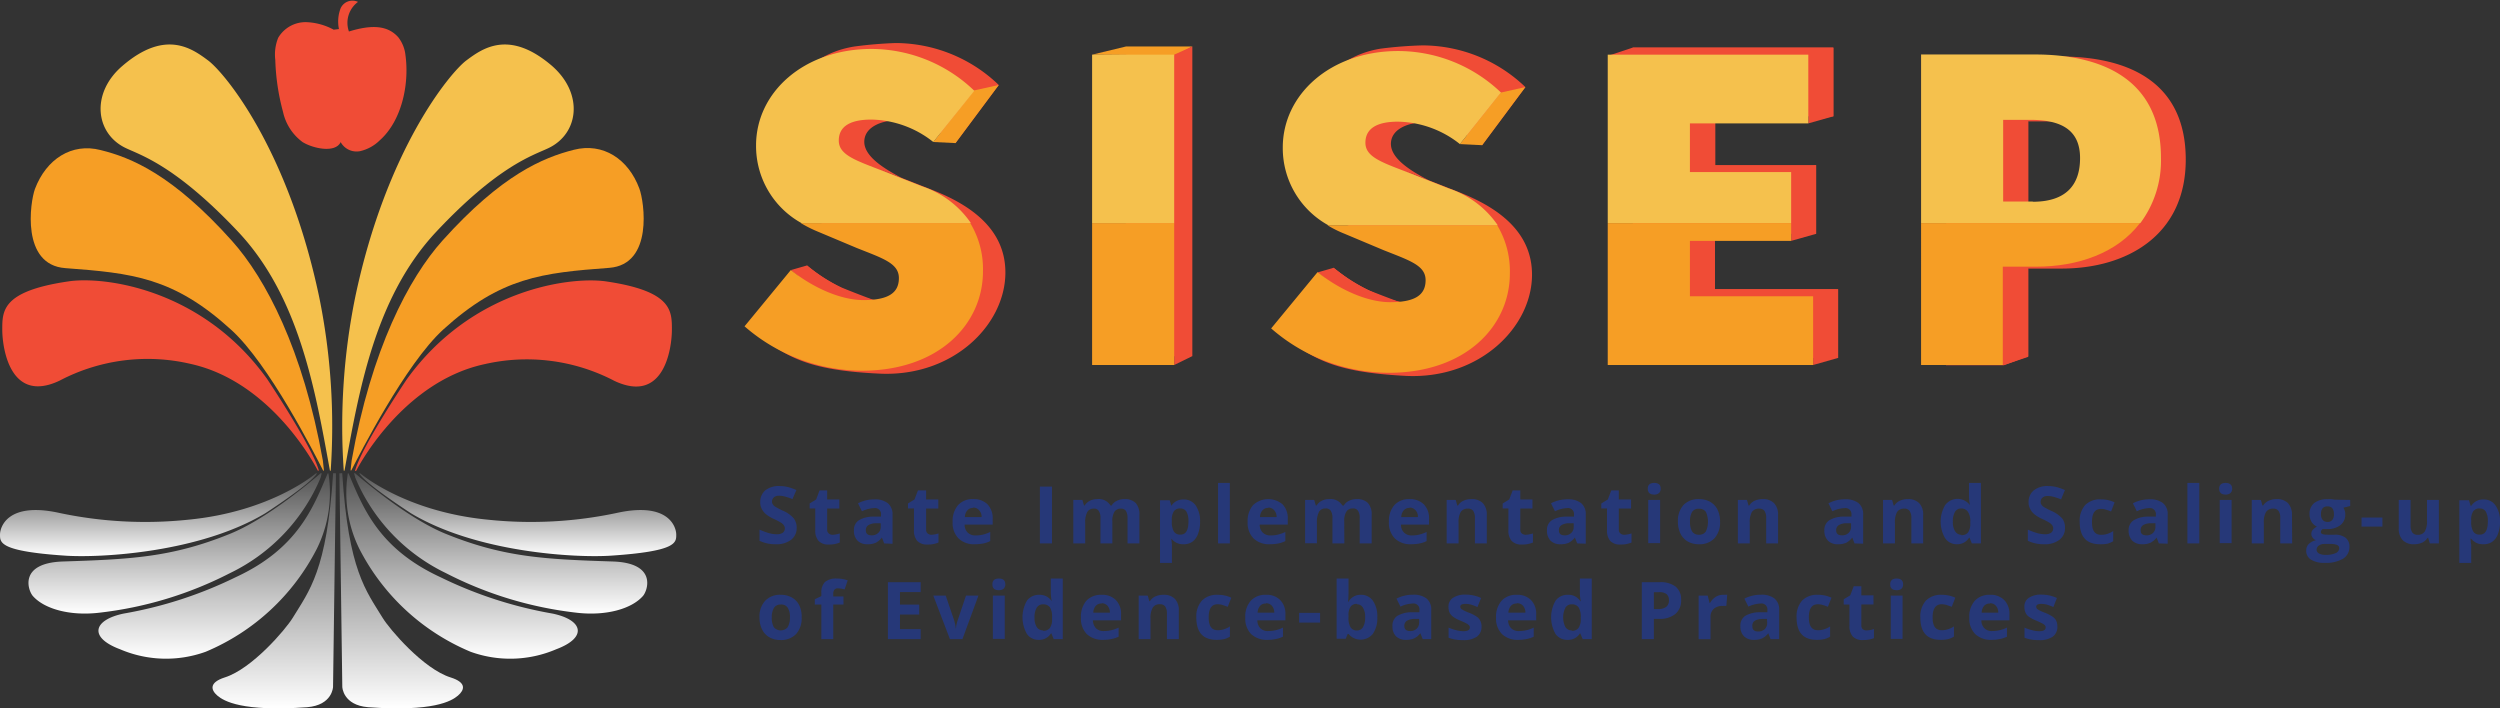 <svg id="Layer_1" data-name="Layer 1" xmlns="http://www.w3.org/2000/svg" xmlns:xlink="http://www.w3.org/1999/xlink" viewBox="0 0 275.34 78.02"><rect x="0" y="0" width="275.34" height="78.02" fill="#333333" stroke="none"/><defs><style>.cls-2,.cls-6{fill:#f04c36}.cls-3,.cls-8{fill:#f69e25}.cls-5,.cls-7{fill:#f5c14d}.cls-6,.cls-7,.cls-8{fill-rule:evenodd}</style><linearGradient id="linear-gradient" x1="57.02" y1="61.25" x2="57.02" y2="52.13" gradientUnits="userSpaceOnUse"><stop offset="0" stop-color="#fff"/><stop offset="1" stop-color="#525252"/></linearGradient><linearGradient id="linear-gradient-2" x1="50.89" y1="72.53" x2="50.89" y2="52.13" xlink:href="#linear-gradient"/><linearGradient id="linear-gradient-3" x1="55.19" y1="67.58" x2="55.19" y2="52.13" xlink:href="#linear-gradient"/><linearGradient id="linear-gradient-4" x1="17.45" y1="61.25" x2="17.45" y2="52.13" xlink:href="#linear-gradient"/><linearGradient id="linear-gradient-5" x1="23.59" y1="72.53" x2="23.59" y2="52.13" xlink:href="#linear-gradient"/><linearGradient id="linear-gradient-6" x1="19.28" y1="67.58" x2="19.28" y2="52.13" xlink:href="#linear-gradient"/><linearGradient id="linear-gradient-7" x1="44.17" y1="78.02" x2="44.17" y2="52.13" xlink:href="#linear-gradient"/><linearGradient id="linear-gradient-8" x1="30.25" y1="78.02" x2="30.25" y2="52.13" xlink:href="#linear-gradient"/></defs><path d="M87.74 58.11a1.6 1.6 0 0 1-.61 1.34 2.63 2.63 0 0 1-1.7.49 4 4 0 0 1-1.78-.38v-1.23a8 8 0 0 0 1.08.4 3.48 3.48 0 0 0 .8.11 1.14 1.14 0 0 0 .67-.16.58.58 0 0 0 .24-.5.57.57 0 0 0-.11-.33 1.17 1.17 0 0 0-.3-.28 8.35 8.35 0 0 0-.81-.42 3.71 3.71 0 0 1-.86-.52 1.85 1.85 0 0 1-.46-.58 1.56 1.56 0 0 1-.17-.77 1.65 1.65 0 0 1 .56-1.28 2.4 2.4 0 0 1 1.56-.47 4 4 0 0 1 .93.11 6.51 6.51 0 0 1 .93.33l-.43 1a6.22 6.22 0 0 0-.83-.28 2.41 2.41 0 0 0-.64-.09.82.82 0 0 0-.58.18.57.57 0 0 0-.2.46.48.48 0 0 0 .08.3.8.8 0 0 0 .26.26 8.34 8.34 0 0 0 .84.44 3.24 3.24 0 0 1 1.2.84 1.63 1.63 0 0 1 .33 1.03zm3.93.79a2.81 2.81 0 0 0 .82-.15v1a2.83 2.83 0 0 1-1.2.22 1.45 1.45 0 0 1-1.14-.4 1.71 1.71 0 0 1-.36-1.19V56h-.62v-.55l.72-.44.37-1h.84v1h1.34v1H91.1v2.31a.51.51 0 0 0 .16.42.65.65 0 0 0 .41.16zm5.71.95l-.25-.65a2.07 2.07 0 0 1-.68.58 2.2 2.2 0 0 1-.92.16 1.46 1.46 0 0 1-1.08-.39 1.51 1.51 0 0 1-.4-1.13 1.25 1.25 0 0 1 .54-1.12 3 3 0 0 1 1.6-.4h.84v-.21a.66.66 0 0 0-.75-.73 3.46 3.46 0 0 0-1.35.35l-.43-.88a3.87 3.87 0 0 1 1.8-.43 2.27 2.27 0 0 1 1.48.42 1.57 1.57 0 0 1 .52 1.28v3.19zM97 57.63h-.51a1.58 1.58 0 0 0-.85.21.64.64 0 0 0-.28.57c0 .37.21.55.64.55a1 1 0 0 0 .72-.26.88.88 0 0 0 .28-.7zm5.54 1.27a2.81 2.81 0 0 0 .82-.15v1a2.83 2.83 0 0 1-1.2.22 1.45 1.45 0 0 1-1.14-.4 1.71 1.71 0 0 1-.36-1.19V56H100v-.55l.72-.44.38-1h.9v1h1.34v1H102v2.31a.54.54 0 0 0 .15.42.7.7 0 0 0 .39.16zm4.84 1.04a2.44 2.44 0 0 1-1.81-.64 2.39 2.39 0 0 1-.65-1.81 2.67 2.67 0 0 1 .6-1.86 2.13 2.13 0 0 1 1.66-.66 2.15 2.15 0 0 1 1.59.58 2.23 2.23 0 0 1 .56 1.6v.63h-3.09a1.23 1.23 0 0 0 .33.87 1.18 1.18 0 0 0 .87.32 3.68 3.68 0 0 0 .82-.09 4.34 4.34 0 0 0 .8-.29v1a3 3 0 0 1-.73.26 5.11 5.11 0 0 1-.95.09zm-.19-4a.82.82 0 0 0-.65.27 1.16 1.16 0 0 0-.27.74h1.84a1.05 1.05 0 0 0-.26-.74.84.84 0 0 0-.66-.31zm7.34 3.91v-6.26h1.33v6.26zm7.98 0h-1.31v-2.79a1.36 1.36 0 0 0-.18-.78.58.58 0 0 0-.54-.26.78.78 0 0 0-.73.37 2.41 2.41 0 0 0-.23 1.21v2.25h-1.31v-4.79h1l.18.62h.07a1.34 1.34 0 0 1 .56-.52 1.72 1.72 0 0 1 .83-.19 1.5 1.5 0 0 1 1.46.71h.12a1.25 1.25 0 0 1 .57-.52 1.79 1.79 0 0 1 .84-.19 1.64 1.64 0 0 1 1.23.42 1.84 1.84 0 0 1 .42 1.34v3.12h-1.31v-2.79a1.46 1.46 0 0 0-.17-.78.6.6 0 0 0-.55-.26.82.82 0 0 0-.72.34 1.94 1.94 0 0 0-.23 1.09zm7.83.09a1.58 1.58 0 0 1-1.32-.61H129c.05.4.07.63.07.69V62h-1.31v-6.9h1.07l.18.62H129a1.52 1.52 0 0 1 1.36-.71 1.56 1.56 0 0 1 1.33.66 3 3 0 0 1 .48 1.82 3.56 3.56 0 0 1-.23 1.33 1.8 1.8 0 0 1-.64.86 1.63 1.63 0 0 1-.96.26zM130 56a.83.83 0 0 0-.71.3 1.69 1.69 0 0 0-.23 1v.14a2.06 2.06 0 0 0 .23 1.11.82.82 0 0 0 .73.33c.58 0 .87-.48.87-1.45a2.13 2.13 0 0 0-.21-1.06.75.75 0 0 0-.68-.37zm5.45 3.85h-1.3v-6.66h1.3zm4.42.09a2.47 2.47 0 0 1-1.81-.64 2.43 2.43 0 0 1-.65-1.81 2.67 2.67 0 0 1 .6-1.86 2.44 2.44 0 0 1 3.25-.08 2.19 2.19 0 0 1 .57 1.6v.63h-3.09a1.19 1.19 0 0 0 .33.87 1.14 1.14 0 0 0 .86.32 3.62 3.62 0 0 0 .82-.09 4.18 4.18 0 0 0 .81-.29v1a3.09 3.09 0 0 1-.74.26 5 5 0 0 1-.95.09zm-.18-4a.8.8 0 0 0-.65.27 1.16 1.16 0 0 0-.27.74h1.83a1.1 1.1 0 0 0-.25-.74.87.87 0 0 0-.66-.31zm8.37 3.91h-1.31v-2.79a1.46 1.46 0 0 0-.17-.78.6.6 0 0 0-.58-.28.79.79 0 0 0-.73.37 2.41 2.41 0 0 0-.23 1.21v2.25h-1.3v-4.77h1l.18.62h.08a1.34 1.34 0 0 1 .56-.52 1.74 1.74 0 0 1 .84-.19 1.5 1.5 0 0 1 1.45.71h.15a1.25 1.25 0 0 1 .57-.52 1.79 1.79 0 0 1 .84-.19 1.68 1.68 0 0 1 1.24.42 1.84 1.84 0 0 1 .42 1.34v3.12h-1.32v-2.79a1.37 1.37 0 0 0-.17-.78.6.6 0 0 0-.58-.28.79.79 0 0 0-.71.34 1.93 1.93 0 0 0-.24 1.09zm7.37.09a2.47 2.47 0 0 1-1.81-.64 2.43 2.43 0 0 1-.65-1.81 2.67 2.67 0 0 1 .6-1.86 2.16 2.16 0 0 1 1.67-.66 2.13 2.13 0 0 1 1.58.58 2.19 2.19 0 0 1 .57 1.6v.63h-3.09a1.19 1.19 0 0 0 .33.87 1.14 1.14 0 0 0 .86.32 3.62 3.62 0 0 0 .82-.09 4.18 4.18 0 0 0 .81-.29v1a3.09 3.09 0 0 1-.74.26 5 5 0 0 1-.95.09zm-.18-4a.8.8 0 0 0-.65.27 1.16 1.16 0 0 0-.27.74h1.83a1 1 0 0 0-.25-.74.84.84 0 0 0-.66-.31zm8.5 3.91h-1.31v-2.79a1.36 1.36 0 0 0-.18-.78.65.65 0 0 0-.59-.26.89.89 0 0 0-.79.36 2.33 2.33 0 0 0-.24 1.22v2.25h-1.31v-4.79h1l.17.62h.08a1.29 1.29 0 0 1 .6-.53 2 2 0 0 1 .87-.18 1.68 1.68 0 0 1 1.27.45 1.83 1.83 0 0 1 .43 1.31zm4.25-.95a2.87 2.87 0 0 0 .83-.15v1a2.89 2.89 0 0 1-1.2.22 1.47 1.47 0 0 1-1.15-.4 1.76 1.76 0 0 1-.35-1.19V56h-.63v-.55l.72-.44.38-1h.84v1h1.34v1h-1.34v2.31a.54.54 0 0 0 .15.42.67.67 0 0 0 .41.16zm5.71.95l-.26-.65a2 2 0 0 1-.68.58 2.15 2.15 0 0 1-.91.16 1.5 1.5 0 0 1-1.09-.39 1.55 1.55 0 0 1-.39-1.13 1.24 1.24 0 0 1 .53-1.12 3.06 3.06 0 0 1 1.61-.4h.83v-.21a.65.65 0 0 0-.74-.73 3.37 3.37 0 0 0-1.35.35l-.44-.88a3.91 3.91 0 0 1 1.84-.44 2.31 2.31 0 0 1 1.48.42 1.57 1.57 0 0 1 .51 1.28v3.19zm-.39-2.22h-.5a1.55 1.55 0 0 0-.85.21.62.62 0 0 0-.28.57c0 .37.21.55.63.55a1 1 0 0 0 .73-.26.9.9 0 0 0 .27-.69zm5.54 1.27a2.87 2.87 0 0 0 .83-.15v1a2.89 2.89 0 0 1-1.2.22 1.46 1.46 0 0 1-1.15-.4 1.76 1.76 0 0 1-.35-1.19V56h-.63v-.55l.72-.44.38-1h.83v1h1.35v1h-1.35v2.31a.54.54 0 0 0 .16.42.65.65 0 0 0 .41.16zm2.62-5.08c0-.42.23-.63.71-.63s.71.21.71.63a.63.63 0 0 1-.18.48.75.75 0 0 1-.53.17c-.48 0-.71-.22-.71-.65zm1.36 6h-1.31v-4.76h1.31zm6.6-2.37a2.58 2.58 0 0 1-.61 1.83 2.25 2.25 0 0 1-1.72.66 2.42 2.42 0 0 1-1.22-.3 2 2 0 0 1-.81-.87 2.91 2.91 0 0 1-.28-1.32 2.58 2.58 0 0 1 .61-1.83 2.26 2.26 0 0 1 1.72-.65 2.42 2.42 0 0 1 1.22.3 2 2 0 0 1 .81.86 2.91 2.91 0 0 1 .28 1.32zm-3.31 0a2.12 2.12 0 0 0 .23 1.08.85.85 0 0 0 .77.36.84.84 0 0 0 .75-.36 2.63 2.63 0 0 0 0-2.15.86.86 0 0 0-.76-.35.84.84 0 0 0-.76.35 2 2 0 0 0-.23 1.07zm9.7 2.4h-1.31v-2.79a1.36 1.36 0 0 0-.18-.78.67.67 0 0 0-.59-.26.91.91 0 0 0-.8.36 2.33 2.33 0 0 0-.24 1.22v2.25h-1.31v-4.79h1l.18.62h.07a1.4 1.4 0 0 1 .6-.53 2.07 2.07 0 0 1 .88-.18 1.67 1.67 0 0 1 1.26.45 1.84 1.84 0 0 1 .44 1.31zm8.42 0l-.25-.65a2 2 0 0 1-.67.58 2.2 2.2 0 0 1-.92.16 1.46 1.46 0 0 1-1.08-.39 1.51 1.51 0 0 1-.4-1.13 1.25 1.25 0 0 1 .54-1.12 3 3 0 0 1 1.6-.4h.84v-.21a.66.66 0 0 0-.75-.73 3.46 3.46 0 0 0-1.35.35l-.43-.88a3.87 3.87 0 0 1 1.83-.44 2.29 2.29 0 0 1 1.48.42 1.57 1.57 0 0 1 .51 1.28v3.19zm-.38-2.22h-.51a1.58 1.58 0 0 0-.85.21.64.64 0 0 0-.28.57c0 .37.21.55.64.55a1 1 0 0 0 .72-.26.91.91 0 0 0 .28-.69zm7.94 2.22h-1.3v-2.79a1.36 1.36 0 0 0-.19-.78.65.65 0 0 0-.59-.26.89.89 0 0 0-.79.36 2.33 2.33 0 0 0-.24 1.22v2.25h-1.31v-4.79h1l.17.62h.08a1.29 1.29 0 0 1 .6-.53 2 2 0 0 1 .87-.18 1.68 1.68 0 0 1 1.27.45 1.83 1.83 0 0 1 .43 1.31zm3.74.09a1.54 1.54 0 0 1-1.32-.66 3.61 3.61 0 0 1 0-3.65 1.7 1.7 0 0 1 2.73 0 5.05 5.05 0 0 1-.1-1v-1.44h1.31v6.66h-1l-.25-.62h-.06a1.5 1.5 0 0 1-1.31.71zm.46-1a.91.91 0 0 0 .74-.29 1.74 1.74 0 0 0 .25-1v-.14a1.94 1.94 0 0 0-.24-1.11.87.87 0 0 0-.76-.4.76.76 0 0 0-.68.37 2 2 0 0 0-.24 1.07 1.87 1.87 0 0 0 .24 1.06.81.81 0 0 0 .68.4zm11.42-.83a1.6 1.6 0 0 1-.61 1.34 2.63 2.63 0 0 1-1.7.49 4 4 0 0 1-1.78-.38v-1.23a8 8 0 0 0 1.08.4 3.48 3.48 0 0 0 .8.11 1.14 1.14 0 0 0 .67-.16.58.58 0 0 0 .24-.5.57.57 0 0 0-.11-.33 1.17 1.17 0 0 0-.3-.28 8.35 8.35 0 0 0-.81-.42 3.71 3.71 0 0 1-.86-.52 1.85 1.85 0 0 1-.46-.58 1.56 1.56 0 0 1-.17-.77A1.62 1.62 0 0 1 224 54a2.4 2.4 0 0 1 1.56-.47 4 4 0 0 1 .93.11 6.51 6.51 0 0 1 .93.33L227 55a6.22 6.22 0 0 0-.83-.28 2.41 2.41 0 0 0-.64-.09.82.82 0 0 0-.58.18.57.57 0 0 0-.2.46.48.48 0 0 0 .08.3.8.8 0 0 0 .26.26 8.34 8.34 0 0 0 .84.44 3.33 3.33 0 0 1 1.2.84 1.63 1.63 0 0 1 .3 1zm3.86 1.83c-1.5 0-2.24-.82-2.24-2.46a2.59 2.59 0 0 1 .61-1.86 2.26 2.26 0 0 1 1.74-.62 3.27 3.27 0 0 1 1.49.33l-.38 1c-.21-.08-.4-.15-.58-.2a1.59 1.59 0 0 0-.53-.08c-.68 0-1 .48-1 1.45s.34 1.4 1 1.4a2.24 2.24 0 0 0 .7-.1 2.68 2.68 0 0 0 .64-.31v1.11a1.9 1.9 0 0 1-.64.28 3.62 3.62 0 0 1-.81.06zm6.48-.09l-.25-.65a2 2 0 0 1-.68.58 2.15 2.15 0 0 1-.91.16 1.5 1.5 0 0 1-1.09-.39 1.56 1.56 0 0 1-.4-1.13 1.25 1.25 0 0 1 .56-1.12 3 3 0 0 1 1.61-.4h.83v-.21a.66.66 0 0 0-.75-.73 3.46 3.46 0 0 0-1.35.35l-.43-.88a3.87 3.87 0 0 1 1.83-.44 2.27 2.27 0 0 1 1.48.42 1.54 1.54 0 0 1 .52 1.28v3.19zm-.38-2.22h-.51a1.58 1.58 0 0 0-.85.21.64.64 0 0 0-.27.57c0 .37.21.55.63.55a1 1 0 0 0 .73-.26.9.9 0 0 0 .27-.69zm4.83 2.22h-1.31v-6.66h1.31zm2.19-6.03c0-.42.24-.63.71-.63s.72.21.72.63a.63.63 0 0 1-.18.48.78.78 0 0 1-.54.17c-.47 0-.71-.22-.71-.65zm1.37 6h-1.31v-4.76h1.31zm6.67.03h-1.31v-2.79a1.36 1.36 0 0 0-.18-.78.67.67 0 0 0-.59-.26.88.88 0 0 0-.79.36 2.22 2.22 0 0 0-.25 1.22v2.25H248v-4.79h1l.18.62h.07a1.37 1.37 0 0 1 .61-.53 2 2 0 0 1 .87-.18 1.7 1.7 0 0 1 1.27.45 1.88 1.88 0 0 1 .43 1.31zm6.39-4.79v.67l-.75.19a1.27 1.27 0 0 1 .21.72 1.46 1.46 0 0 1-.54 1.2 2.32 2.32 0 0 1-1.49.43h-.46a.42.42 0 0 0-.2.34c0 .19.24.28.72.28h.81a1.87 1.87 0 0 1 1.2.34 1.22 1.22 0 0 1 .42 1 1.49 1.49 0 0 1-.7 1.3 3.66 3.66 0 0 1-2 .46 2.75 2.75 0 0 1-1.53-.35 1.11 1.11 0 0 1-.53-1 1 1 0 0 1 .27-.72 1.64 1.64 0 0 1 .8-.42.81.81 0 0 1-.36-.28.65.65 0 0 1-.15-.41.71.71 0 0 1 .16-.46 1.78 1.78 0 0 1 .46-.35 1.34 1.34 0 0 1-.6-.53 1.65 1.65 0 0 1-.22-.85 1.5 1.5 0 0 1 .51-1.21 2.25 2.25 0 0 1 1.46-.43 3.08 3.08 0 0 1 .48 0l.35.05zm-3.7 5.47a.5.5 0 0 0 .26.43 1.5 1.5 0 0 0 .73.15 2.53 2.53 0 0 0 1.1-.19.59.59 0 0 0 .4-.53.37.37 0 0 0-.24-.37 1.8 1.8 0 0 0-.72-.11H256a1 1 0 0 0-.6.17.55.55 0 0 0-.26.45zm.48-3.9a1 1 0 0 0 .18.62.65.65 0 0 0 .54.23.63.63 0 0 0 .54-.23 1 1 0 0 0 .17-.62c0-.58-.24-.86-.71-.86s-.72.28-.72.86zm4.47 1.37v-1h2.3v1zm7.52 1.85l-.18-.61h-.07a1.42 1.42 0 0 1-.59.52 2.07 2.07 0 0 1-.88.18 1.67 1.67 0 0 1-1.27-.45 1.81 1.81 0 0 1-.43-1.3v-3.13h1.3v2.8a1.36 1.36 0 0 0 .19.78.68.68 0 0 0 .59.26.87.87 0 0 0 .79-.37 2.29 2.29 0 0 0 .24-1.21v-2.26h1.31v4.79zm5.88.09a1.58 1.58 0 0 1-1.32-.61h-.07c0 .4.07.63.07.69V62h-1.31v-6.9h1.06l.19.62h.06a1.52 1.52 0 0 1 1.36-.71 1.53 1.53 0 0 1 1.32.66 3 3 0 0 1 .49 1.82 3.56 3.56 0 0 1-.23 1.33 1.8 1.8 0 0 1-.64.86 1.63 1.63 0 0 1-.98.26zm-.38-3.94a.82.82 0 0 0-.71.3 1.62 1.62 0 0 0-.23 1v.14a2 2 0 0 0 .23 1.11.81.81 0 0 0 .72.33c.59 0 .88-.48.88-1.45a2.13 2.13 0 0 0-.21-1.06.75.75 0 0 0-.68-.37zM88.29 68a2.58 2.58 0 0 1-.61 1.83 2.26 2.26 0 0 1-1.72.66 2.42 2.42 0 0 1-1.22-.3 2 2 0 0 1-.81-.87 2.86 2.86 0 0 1-.28-1.32 2.54 2.54 0 0 1 .61-1.82 2.22 2.22 0 0 1 1.74-.67 2.42 2.42 0 0 1 1.22.3 2 2 0 0 1 .81.86 2.84 2.84 0 0 1 .26 1.33zM85 68a2.07 2.07 0 0 0 .23 1.08 1 1 0 0 0 1.52 0A2.07 2.07 0 0 0 87 68a1.89 1.89 0 0 0-.24-1.06.82.82 0 0 0-.75-.36.86.86 0 0 0-.76.35A2 2 0 0 0 85 68zm7.9-1.42h-1.13v3.81h-1.31v-3.81h-.72V66l.72-.35v-.35a1.6 1.6 0 0 1 .4-1.2 1.86 1.86 0 0 1 1.29-.38 3.45 3.45 0 0 1 1.21.2l-.34 1a2.46 2.46 0 0 0-.72-.12.48.48 0 0 0-.41.16.73.73 0 0 0-.12.43v.3h1.13zm8.5 3.81h-3.61v-6.27h3.61v1.09h-2.28v1.38h2.12v1.09h-2.12v1.61h2.28zm3.22 0l-1.83-4.79h1.37l.93 2.73a5.28 5.28 0 0 1 .19 1 3.72 3.72 0 0 1 .19-1l.92-2.73h1.37L106 70.39zm4.68-6.03c0-.43.23-.64.71-.64s.71.21.71.64a.61.61 0 0 1-.18.47.77.77 0 0 1-.54.17c-.47 0-.7-.21-.7-.64zm1.36 6h-1.31V65.6h1.31zm3.77.11a1.54 1.54 0 0 1-1.33-.65 3.7 3.7 0 0 1 0-3.66 1.61 1.61 0 0 1 1.35-.65 1.56 1.56 0 0 1 1.38.7 6 6 0 0 1-.1-1v-1.49h1.32v6.67h-1l-.25-.62h-.06a1.48 1.48 0 0 1-1.31.7zm.46-1a.87.87 0 0 0 .73-.29 1.62 1.62 0 0 0 .25-1V68a2 2 0 0 0-.23-1.11.9.9 0 0 0-.78-.33.77.77 0 0 0-.68.37 2 2 0 0 0-.24 1.08 1.82 1.82 0 0 0 .25 1.06.8.8 0 0 0 .7.36zm6.62 1a2.51 2.51 0 0 1-1.81-.63 2.44 2.44 0 0 1-.65-1.81 2.68 2.68 0 0 1 .6-1.87 2.18 2.18 0 0 1 1.67-.65 2.09 2.09 0 0 1 1.58.58 2.15 2.15 0 0 1 .57 1.59v.64h-3.1a1.32 1.32 0 0 0 .33.87 1.17 1.17 0 0 0 .87.31 3.6 3.6 0 0 0 1.63-.38v1a3.07 3.07 0 0 1-.74.25 4.31 4.31 0 0 1-.95.1zm-.18-4a.8.8 0 0 0-.65.26 1.21 1.21 0 0 0-.27.75h1.83a1.14 1.14 0 0 0-.25-.75.86.86 0 0 0-.66-.29zm8.5 3.92h-1.31v-2.8a1.36 1.36 0 0 0-.18-.78.68.68 0 0 0-.59-.26.87.87 0 0 0-.79.37 2.28 2.28 0 0 0-.25 1.21v2.26h-1.3V65.6h1l.17.61h.07a1.43 1.43 0 0 1 .61-.53 2.14 2.14 0 0 1 .87-.17 1.68 1.68 0 0 1 1.27.45 1.81 1.81 0 0 1 .43 1.3zm4.17.08c-1.49 0-2.24-.81-2.24-2.45a2.6 2.6 0 0 1 .61-1.87 2.3 2.3 0 0 1 1.75-.64 3.43 3.43 0 0 1 1.49.32l-.39 1-.57-.2a2 2 0 0 0-.53-.08c-.69 0-1 .48-1 1.45s.33 1.41 1 1.41a2.17 2.17 0 0 0 .69-.11 2.4 2.4 0 0 0 .65-.31v1.12a2.23 2.23 0 0 1-.64.28 3.79 3.79 0 0 1-.82.08zm5.61 0a2.51 2.51 0 0 1-1.81-.63 2.44 2.44 0 0 1-.65-1.81 2.63 2.63 0 0 1 .61-1.87 2.15 2.15 0 0 1 1.66-.65 2.08 2.08 0 0 1 1.58.58 2.15 2.15 0 0 1 .57 1.59v.64h-3.09a1.23 1.23 0 0 0 .33.87 1.13 1.13 0 0 0 .86.31 3.55 3.55 0 0 0 .82-.09 3.61 3.61 0 0 0 .81-.29v1a3 3 0 0 1-.73.25 4.41 4.41 0 0 1-.96.1zm-.18-4a.81.81 0 0 0-.65.26 1.21 1.21 0 0 0-.27.75h1.83a1.09 1.09 0 0 0-.25-.75.83.83 0 0 0-.66-.29zm3.65 2.1V67.5h2.31v1.07zm6.8-3.06a1.56 1.56 0 0 1 1.33.66 3 3 0 0 1 .48 1.81 3 3 0 0 1-.5 1.84 1.73 1.73 0 0 1-2.67 0h-.09l-.22.53h-1v-6.63h1.31v1.55c0 .2 0 .51-.05 1h.05a1.5 1.5 0 0 1 1.36-.76zm-.42 1a.83.83 0 0 0-.71.3 1.66 1.66 0 0 0-.23 1V68a2 2 0 0 0 .23 1.1.82.82 0 0 0 .72.34.75.75 0 0 0 .65-.38 2 2 0 0 0 .23-1.07 1.89 1.89 0 0 0-.24-1.06.75.75 0 0 0-.65-.38zm7.23 3.88l-.26-.65a1.93 1.93 0 0 1-.68.57 2.15 2.15 0 0 1-.91.16 1.5 1.5 0 0 1-1.09-.39 1.53 1.53 0 0 1-.39-1.12 1.28 1.28 0 0 1 .53-1.13 3.16 3.16 0 0 1 1.61-.4h.83v-.23a.65.65 0 0 0-.74-.73 3.34 3.34 0 0 0-1.35.34l-.44-.88a3.9 3.9 0 0 1 1.84-.43 2.31 2.31 0 0 1 1.48.42 1.55 1.55 0 0 1 .51 1.28v3.19zm-.39-2.22h-.5a1.66 1.66 0 0 0-.85.2.65.65 0 0 0-.28.58c0 .36.21.55.63.55a1 1 0 0 0 .73-.26.94.94 0 0 0 .27-.7zm6.87.83a1.32 1.32 0 0 1-.51 1.12 2.56 2.56 0 0 1-1.54.38 4.59 4.59 0 0 1-.89-.07 3.22 3.22 0 0 1-.69-.2v-1.11a4.64 4.64 0 0 0 .82.28 3.24 3.24 0 0 0 .81.12c.47 0 .71-.14.71-.41a.3.3 0 0 0-.1-.25 1.16 1.16 0 0 0-.32-.22c-.16-.08-.36-.18-.62-.29a3.24 3.24 0 0 1-.81-.43 1.24 1.24 0 0 1-.38-.45 1.48 1.48 0 0 1-.12-.63 1.13 1.13 0 0 1 .5-1 2.36 2.36 0 0 1 1.4-.35 4 4 0 0 1 1.69.37l-.4 1a6.5 6.5 0 0 0-.67-.26 2.3 2.3 0 0 0-.64-.09c-.38 0-.58.1-.58.31a.34.34 0 0 0 .19.3 4.09 4.09 0 0 0 .82.38 4.54 4.54 0 0 1 .82.43 1.24 1.24 0 0 1 .38.45 1.32 1.32 0 0 1 .13.62zm4.07 1.47a2.48 2.48 0 0 1-1.81-.63 2.41 2.41 0 0 1-.66-1.81 2.68 2.68 0 0 1 .61-1.87 2.15 2.15 0 0 1 1.66-.65 2.08 2.08 0 0 1 1.58.58 2.15 2.15 0 0 1 .57 1.59v.64h-3.09a1.23 1.23 0 0 0 .33.87 1.16 1.16 0 0 0 .87.31 3.53 3.53 0 0 0 .81-.09 3.61 3.61 0 0 0 .81-.29v1a3 3 0 0 1-.73.25 4.37 4.37 0 0 1-.95.1zm-.19-4a.81.81 0 0 0-.65.26 1.21 1.21 0 0 0-.27.75H168a1.09 1.09 0 0 0-.25-.75.83.83 0 0 0-.7-.29zm5.6 4a1.55 1.55 0 0 1-1.33-.65 3.7 3.7 0 0 1 0-3.66 1.61 1.61 0 0 1 1.35-.65 1.54 1.54 0 0 1 1.38.7h.05a5.05 5.05 0 0 1-.1-1v-1.49h1.31v6.67h-1l-.26-.62H174a1.5 1.5 0 0 1-1.35.7zm.46-1a.86.86 0 0 0 .73-.29 1.68 1.68 0 0 0 .26-1V68a2 2 0 0 0-.24-1.11.89.89 0 0 0-.77-.33.75.75 0 0 0-.68.37 2.41 2.41 0 0 0 0 2.14.8.8 0 0 0 .7.36zm12.04-3.39a1.9 1.9 0 0 1-.63 1.54 2.69 2.69 0 0 1-1.8.54h-.57v2.23h-1.33v-6.27h2a2.7 2.7 0 0 1 1.73.49 1.79 1.79 0 0 1 .6 1.47zm-3 1h.44a1.49 1.49 0 0 0 .92-.24.86.86 0 0 0 .3-.71.87.87 0 0 0-.25-.69 1.25 1.25 0 0 0-.8-.22h-.61zm7.64-1.57a2.76 2.76 0 0 1 .44 0l-.1 1.23a1.46 1.46 0 0 0-.39 0 1.4 1.4 0 0 0-1 .32 1.16 1.16 0 0 0-.35.9v2.44h-1.31v-4.8h1l.2.8h.06a1.87 1.87 0 0 1 .6-.65 1.52 1.52 0 0 1 .85-.24zm5.21 4.88l-.25-.65a1.85 1.85 0 0 1-.68.57 2.12 2.12 0 0 1-.91.16 1.46 1.46 0 0 1-1.08-.39 1.49 1.49 0 0 1-.4-1.12 1.28 1.28 0 0 1 .53-1.13 3.18 3.18 0 0 1 1.61-.4h.83v-.23a.65.65 0 0 0-.74-.73 3.38 3.38 0 0 0-1.35.34l-.44-.88a3.93 3.93 0 0 1 1.84-.43 2.29 2.29 0 0 1 1.48.42 1.55 1.55 0 0 1 .51 1.28v3.19zm-.39-2.22h-.5a1.69 1.69 0 0 0-.85.2.65.65 0 0 0-.26.63c0 .36.21.55.64.55a1 1 0 0 0 .72-.26.94.94 0 0 0 .27-.7zm5.49 2.3c-1.49 0-2.23-.81-2.23-2.45a2.64 2.64 0 0 1 .6-1.87 2.3 2.3 0 0 1 1.75-.64 3.43 3.43 0 0 1 1.49.32l-.39 1a5.61 5.61 0 0 0-.57-.2 2 2 0 0 0-.53-.08c-.68 0-1 .48-1 1.45s.34 1.41 1 1.41a2.28 2.28 0 0 0 .7-.11 2.35 2.35 0 0 0 .64-.31v1.12a2.12 2.12 0 0 1-.64.28 3.79 3.79 0 0 1-.82.08zm5.47-1.04a2.81 2.81 0 0 0 .82-.15v1a3.07 3.07 0 0 1-1.2.21 1.48 1.48 0 0 1-1.14-.39 1.73 1.73 0 0 1-.36-1.19v-2.33h-.63V66l.72-.43.38-1h.84v1h1.34v1H205v2.31a.53.53 0 0 0 .15.41.64.64 0 0 0 .42.14zm2.61-5.07c0-.43.24-.64.71-.64s.71.21.71.64a.64.64 0 0 1-.17.47.78.78 0 0 1-.54.17c-.47 0-.71-.21-.71-.64zm1.36 6h-1.3V65.6h1.3zm4.2.11c-1.49 0-2.24-.81-2.24-2.45a2.6 2.6 0 0 1 .61-1.87 2.29 2.29 0 0 1 1.74-.64 3.44 3.44 0 0 1 1.5.32l-.39 1-.57-.2a2 2 0 0 0-.54-.08c-.67 0-1 .48-1 1.45s.34 1.41 1 1.41a2.19 2.19 0 0 0 .7-.11 2.4 2.4 0 0 0 .65-.31v1.12a2.23 2.23 0 0 1-.64.28 3.79 3.79 0 0 1-.82.08zm5.61 0a2.47 2.47 0 0 1-1.8-.63 2.41 2.41 0 0 1-.66-1.81 2.63 2.63 0 0 1 .61-1.87 2.15 2.15 0 0 1 1.66-.65 2.08 2.08 0 0 1 1.58.58 2.15 2.15 0 0 1 .57 1.59v.64h-3.09a1.23 1.23 0 0 0 .33.87 1.13 1.13 0 0 0 .86.31 3.6 3.6 0 0 0 1.63-.38v1a2.93 2.93 0 0 1-.74.25 4.26 4.26 0 0 1-.95.1zm-.18-4a.81.81 0 0 0-.65.26 1.21 1.21 0 0 0-.27.75h1.83a1.09 1.09 0 0 0-.25-.75.83.83 0 0 0-.66-.29zm7.42 2.53a1.32 1.32 0 0 1-.51 1.12 2.5 2.5 0 0 1-1.53.38 4.52 4.52 0 0 1-.89-.07 2.92 2.92 0 0 1-.69-.2v-1.11a4.14 4.14 0 0 0 .82.28 3.17 3.17 0 0 0 .8.12c.48 0 .71-.14.71-.41a.33.33 0 0 0-.09-.25 1.09 1.09 0 0 0-.33-.22c-.15-.08-.36-.18-.62-.29a3.66 3.66 0 0 1-.81-.43 1.12 1.12 0 0 1-.37-.45 1.48 1.48 0 0 1-.12-.63 1.12 1.12 0 0 1 .49-1 2.37 2.37 0 0 1 1.41-.35 4 4 0 0 1 1.68.37l-.39 1a6.62 6.62 0 0 0-.68-.26 2.28 2.28 0 0 0-.63-.09c-.39 0-.58.1-.58.31a.35.35 0 0 0 .18.3 4.4 4.4 0 0 0 .82.38 4.22 4.22 0 0 1 .82.43 1.18 1.18 0 0 1 .39.45 1.46 1.46 0 0 1 .12.62z" fill="#263878"/><path class="cls-2" d="M124 5.24h7.13v34H124zm55.83 0h22.09v7.57h-13v5.37H200v7.57h-11.12v6.1h13.56v7.57h-22.61zm34.5.98h12.52c7.47 0 13.88 2.73 13.88 11.36 0 8.36-6.52 12-13.67 12h-3.68v9.65l-2.68 1h-6.37zm12.31 16.2c3.57 0 5.26-1.79 5.26-4.84s-2-4.21-5.47-4.21h-3.05v9.05zM82.71 36.1l6.15-6.83c2.42 1.94 6.15 3.9 8.68 3.9 2.73 0 3.89-.89 3.89-2.42s-1.73-2.16-4.63-3.31l-4.26-1.79c-3.68-1.47-6.89-4.58-6.89-9.52s2.36-10 8.4-11a45.6 45.6 0 0 1 4.59-.39A16.46 16.46 0 0 1 110 9.36l-4.78 6.4a11.3 11.3 0 0 0-6.84-2.47c-2.21 0-3.58.79-3.58 2.32s.68 2.49 3.78 3.7l4.15 1.63c4.26 1.68 8 4.34 8 9.07 0 5.79-5.79 11.53-13.87 11.14-7.74-.36-10.47-1.74-14.15-5.05z"/><path class="cls-3" d="M120.28 6.02l3.73-.9h7.31l-1.92.98-9.12-.08z"/><path class="cls-2" d="M129.32 40.2l2-.98V5.12l-2 .9V40.2zm91.38-26.91v9.04h2.68v-8.96l-2.68-.08zm-34.5 5.78l2.68-.89v-4.47h-2.68v5.36z"/><path class="cls-3" d="M102.79 15.64l2.45.12 4.76-6.4-2.72.6-4.49 5.68z"/><path class="cls-2" d="M89 29.39l-1.79.46s3.87 3.06 6.55 3.18l2.49.08a23.13 23.13 0 0 1-5.54-2.44zM199.16 6.02l2.76-.78v7.57l-2.76.78V6.02zm-1.89 12.93l2.76-.77v7.57l-2.76.78v-7.58zm2.42 13.68l2.75-.78v7.57l-2.75.78v-7.57z"/><path class="cls-2" d="M186.2 32.74l2.68-.89h13.56l-2.68.89H186.2zm-9.05-26.61l2.68-.89h22.09l-2.68.89h-22.09zM220.7 40.2l2.68-.9v-9.73l-2.68-.09V40.2z"/><path class="cls-2" d="M188.88 26.64h-2.68v6.1l2.68-.89v-5.21zm-89.47-6.97l-5.62-2.31a2 2 0 0 1-1.08-2.87c1-2.11 5.09-1.15 5.09-1.15s-2.56.33-2.61 2.23 2.93 3.36 4.22 4.1zM87.12 29.74l1.78-.51a16.81 16.81 0 0 0 3.84 2.46c1.82.74 3.38 1.31 3.38 1.31a9.39 9.39 0 0 1-4.5-.62 16.62 16.62 0 0 1-4.5-2.64z"/><path d="M223.67 13.17h-3v9h3.26c3.58 0 5.26-1.79 5.26-4.84s-2.05-4.16-5.52-4.16z" fill="none"/><path class="cls-3" d="M120.28 24.57h9.04V40.2h-9.04z"/><path class="cls-5" d="M120.28 6.02h9.04v18.55h-9.04z"/><path class="cls-3" d="M90.12 25.53l4.26 1.79C97.27 28.47 99 29 99 30.63s-1.16 2.42-3.9 2.42c-2.52 0-5.57-1.37-8-3.31l-5.1 6.2a19.8 19.8 0 0 0 12.9 4.89c8.52 0 13.36-5.15 13.36-10.94a9.79 9.79 0 0 0-1.4-5.32H88.2a13.76 13.76 0 0 0 1.92.96z"/><path class="cls-5" d="M101.58 20.53l-4.15-1.63c-3.1-1.21-5.05-1.79-5.05-3.42s1.37-2.31 3.58-2.31a11.25 11.25 0 0 1 6.83 2.47l4.52-5.64A16.41 16.41 0 0 0 96 5.39c-7.47 0-12.73 4.78-12.73 10.62a9.69 9.69 0 0 0 5 8.56h18.66a10.54 10.54 0 0 0-5.35-4.04z"/><path class="cls-2" d="M140.71 36.33l6.15-6.83c2.42 1.95 6.15 3.9 8.68 3.9 2.73 0 3.89-.89 3.89-2.42s-1.74-2.15-4.63-3.31l-4.26-1.79c-3.68-1.47-6.89-4.57-6.89-9.52s2.36-10 8.4-11a45.55 45.55 0 0 1 4.59-.36A16.41 16.41 0 0 1 168 9.59L163.22 16a11.3 11.3 0 0 0-6.84-2.47c-2.21 0-3.58.79-3.58 2.32s.68 2.49 3.78 3.7l4.15 1.63c4.26 1.68 8 4.34 8 9.07 0 5.79-5.79 11.53-13.87 11.15-7.74-.4-10.47-1.76-14.15-5.07z"/><path class="cls-3" d="M160.79 15.87l2.45.12 4.76-6.4-2.72.61-4.49 5.67z"/><path class="cls-2" d="M147 29.62l-1.79.46s3.87 3.06 6.55 3.18l2.49.08a23.13 23.13 0 0 1-5.54-2.44zm10.41-9.72l-5.62-2.31a2 2 0 0 1-1.08-2.87c1-2.11 5.09-1.15 5.09-1.15s-2.56.33-2.61 2.23 2.92 3.37 4.22 4.1z"/><path class="cls-2" d="M145.12 30l1.78-.51a17.16 17.16 0 0 0 3.83 2.47c1.83.73 3.39 1.3 3.39 1.3a9.38 9.38 0 0 1-4.5-.62 16.62 16.62 0 0 1-4.5-2.64z"/><path class="cls-3" d="M148.12 25.76l4.26 1.79c2.89 1.15 4.63 1.68 4.63 3.31s-1.16 2.42-3.9 2.42c-2.52 0-5.57-1.37-8-3.31l-5.11 6.2a19.75 19.75 0 0 0 12.93 4.89c8.52 0 13.36-5.15 13.36-10.94a9.79 9.79 0 0 0-1.4-5.32h-18.7a12.39 12.39 0 0 0 1.93.96z"/><path class="cls-5" d="M159.58 20.76l-4.15-1.63c-3.11-1.21-5.05-1.78-5.05-3.41s1.37-2.32 3.57-2.32a11.25 11.25 0 0 1 6.84 2.47l4.52-5.68A16.42 16.42 0 0 0 154 5.62c-7.46 0-12.72 4.78-12.72 10.62a9.69 9.69 0 0 0 5 8.56h18.67a10.54 10.54 0 0 0-5.37-4.04zm26.54-1.81v-5.36h13.04V6.02h-22.09v18.55h20.2v-5.62h-11.15z"/><path class="cls-3" d="M177.07 40.2h22.62v-7.57h-13.57v-6.1h11.15v-1.96h-20.2V40.2z"/><path class="cls-5" d="M224.09 6h-12.51v18.57h24.15a11.51 11.51 0 0 0 2.27-7.19C238 8.75 231.56 6 224.09 6zm-.21 16.2h-3.26v-9h3c3.47 0 5.47 1.16 5.47 4.21s-1.63 4.81-5.21 4.81z"/><path class="cls-3" d="M211.58 40.2h9V29.37h3.68c4.6 0 8.92-1.51 11.43-4.8h-24.11z"/><path class="cls-6" d="M36.75 3.27a6.83 6.83 0 0 0-3-.83 3.5 3.5 0 0 0-3.11 1.72 4.92 4.92 0 0 0-.32 2.44 24.48 24.48 0 0 0 .85 5.72 5.61 5.61 0 0 0 2.16 3.33c1.15.71 3.61 1.24 4.19 0a2 2 0 0 0 2.13 1 4.53 4.53 0 0 0 2.18-1.2c2.41-2.14 3.26-6.15 2.83-9.34a3.88 3.88 0 0 0-.79-2c-1.12-1.26-2.78-1.46-5.44-.64a2.86 2.86 0 0 1 1-3.26 1.43 1.43 0 0 0-1.91.69 4.08 4.08 0 0 0-.19 2.3M7.48 31C.25 32.07.25 34.21.25 36.29s.88 8.24 6.34 5.62A20.8 20.8 0 0 1 21 40.08c9.16 2.03 14 11.75 14 11.75h.12c-.74-2.67-5.7-10.09-5.7-10.09C22.24 31.71 11.3 30.39 7.48 31z"/><path class="cls-7" d="M22.91 6.65c-1.74-1.29-4.69-3.47-9.43.61-3.51 3-3 7.48.42 9.07 1.73.81 5.53 2 12.31 9.18s8.54 17.6 10.13 26.33h.08a71.25 71.25 0 0 0-1.26-19.1C31.72 16.36 24.73 8 22.91 6.65z"/><path class="cls-8" d="M25.55 26.53c-6.55-7.31-11.1-9.17-14.46-10-3.2-.83-6 1-7.24 4.28-.53 1.44-1.55 8.36 3.34 8.72 7.35.55 11.93 1 18.28 6.8 4.17 3.78 9.19 13.67 10.12 15.5h.09l-.12-1.1c-2.18-12.26-6.32-20.08-10.01-24.2z"/><path class="cls-6" d="M66.8 31c-3.83-.58-14.76.74-22 10.78 0 0-5 7.42-5.7 10.09h.12s4.88-9.72 14.09-11.75a20.81 20.81 0 0 1 14.36 1.83c5.48 2.58 6.33-3.58 6.33-5.66s0-4.22-7.2-5.29z"/><path class="cls-7" d="M60.37 16.33c3.39-1.59 3.94-6 .43-9.07-4.75-4.08-7.69-1.9-9.43-.61s-8.81 9.71-12.25 26.09a71.25 71.25 0 0 0-1.26 19.1h.08c1.59-8.73 3.32-19.09 10.12-26.33s10.59-8.37 12.31-9.18z"/><path class="cls-8" d="M48.81 36.3c6.35-5.78 10.92-6.25 18.28-6.8 4.89-.36 3.87-7.28 3.33-8.72-1.2-3.26-4-5.11-7.23-4.28-3.36.86-7.92 2.72-14.46 10-3.69 4.12-7.83 11.94-10 24.21l-.12 1.1h.08c.93-1.81 5.95-11.7 10.12-15.51z"/><path d="M39.69 52.14s4.88 4.22 14.09 5.1a45.44 45.44 0 0 0 14.35-.79c5.47-1.14 6.35 1.54 6.35 2.44s0 1.83-7.23 2.31c-3.83.25-14.76-.32-22-4.68 0 0-5-3.23-5.69-4.39z" fill="url(#linear-gradient)" fill-rule="evenodd"/><path d="M38.31 52.13h.08c1.59 3.8 3.32 8.3 10.12 11.44a45.87 45.87 0 0 0 12.31 4c3.39.69 3.94 2.63.43 3.94a12.85 12.85 0 0 1-9.43.27 24.3 24.3 0 0 1-12.25-11.35 13.93 13.93 0 0 1-1.26-8.3z" fill="url(#linear-gradient-2)" fill-rule="evenodd"/><path d="M39 52.13l.13.48a20.44 20.44 0 0 0 10 10.52 41.65 41.65 0 0 0 14.45 4.36c3.21.36 6-.44 7.24-1.86.53-.63 1.55-3.63-3.33-3.79-7.36-.24-11.93-.44-18.28-3-4.18-1.65-9.19-5.94-10.13-6.74z" fill="url(#linear-gradient-3)" fill-rule="evenodd"/><path d="M34.78 52.14s-4.87 4.22-14.08 5.1a45.51 45.51 0 0 1-14.36-.79C.88 55.31 0 58 0 58.89s0 1.83 7.23 2.31c3.82.25 14.75-.32 22-4.68 0 0 5-3.23 5.69-4.39z" fill="url(#linear-gradient-4)" fill-rule="evenodd"/><path d="M36.17 52.13h-.08c-1.6 3.8-3.33 8.3-10.13 11.44a45.66 45.66 0 0 1-12.31 4c-3.38.69-3.93 2.63-.42 3.94a12.86 12.86 0 0 0 9.43.27A24.29 24.29 0 0 0 34.9 60.43a13.89 13.89 0 0 0 1.27-8.3z" fill="url(#linear-gradient-5)" fill-rule="evenodd"/><path d="M35.43 52.13l-.12.48a20.44 20.44 0 0 1-10 10.52 41.74 41.74 0 0 1-14.46 4.36c-3.2.36-6-.44-7.24-1.86C3.07 65 2.05 62 6.94 61.84c7.35-.24 11.93-.44 18.27-3 4.18-1.65 9.2-5.94 10.13-6.74z" fill="url(#linear-gradient-6)" fill-rule="evenodd"/><path d="M37.38 52.13l.32 23.53s.06 2 2.85 2.23c7.15.52 9.18-.67 9.89-1.28s1-1.43-.81-2c-3-.94-6.7-5.28-7.48-6.55-1.83-3-3.77-5.2-4.46-15.95z" fill="url(#linear-gradient-7)" fill-rule="evenodd"/><path d="M37 52.13l-.32 23.53s-.06 2-2.85 2.23c-7.15.52-9.18-.67-9.89-1.28s-.95-1.43.81-2c3-.94 6.7-5.28 7.48-6.55 1.83-3 3.77-5.2 4.46-15.95z" fill="url(#linear-gradient-8)" fill-rule="evenodd"/></svg>